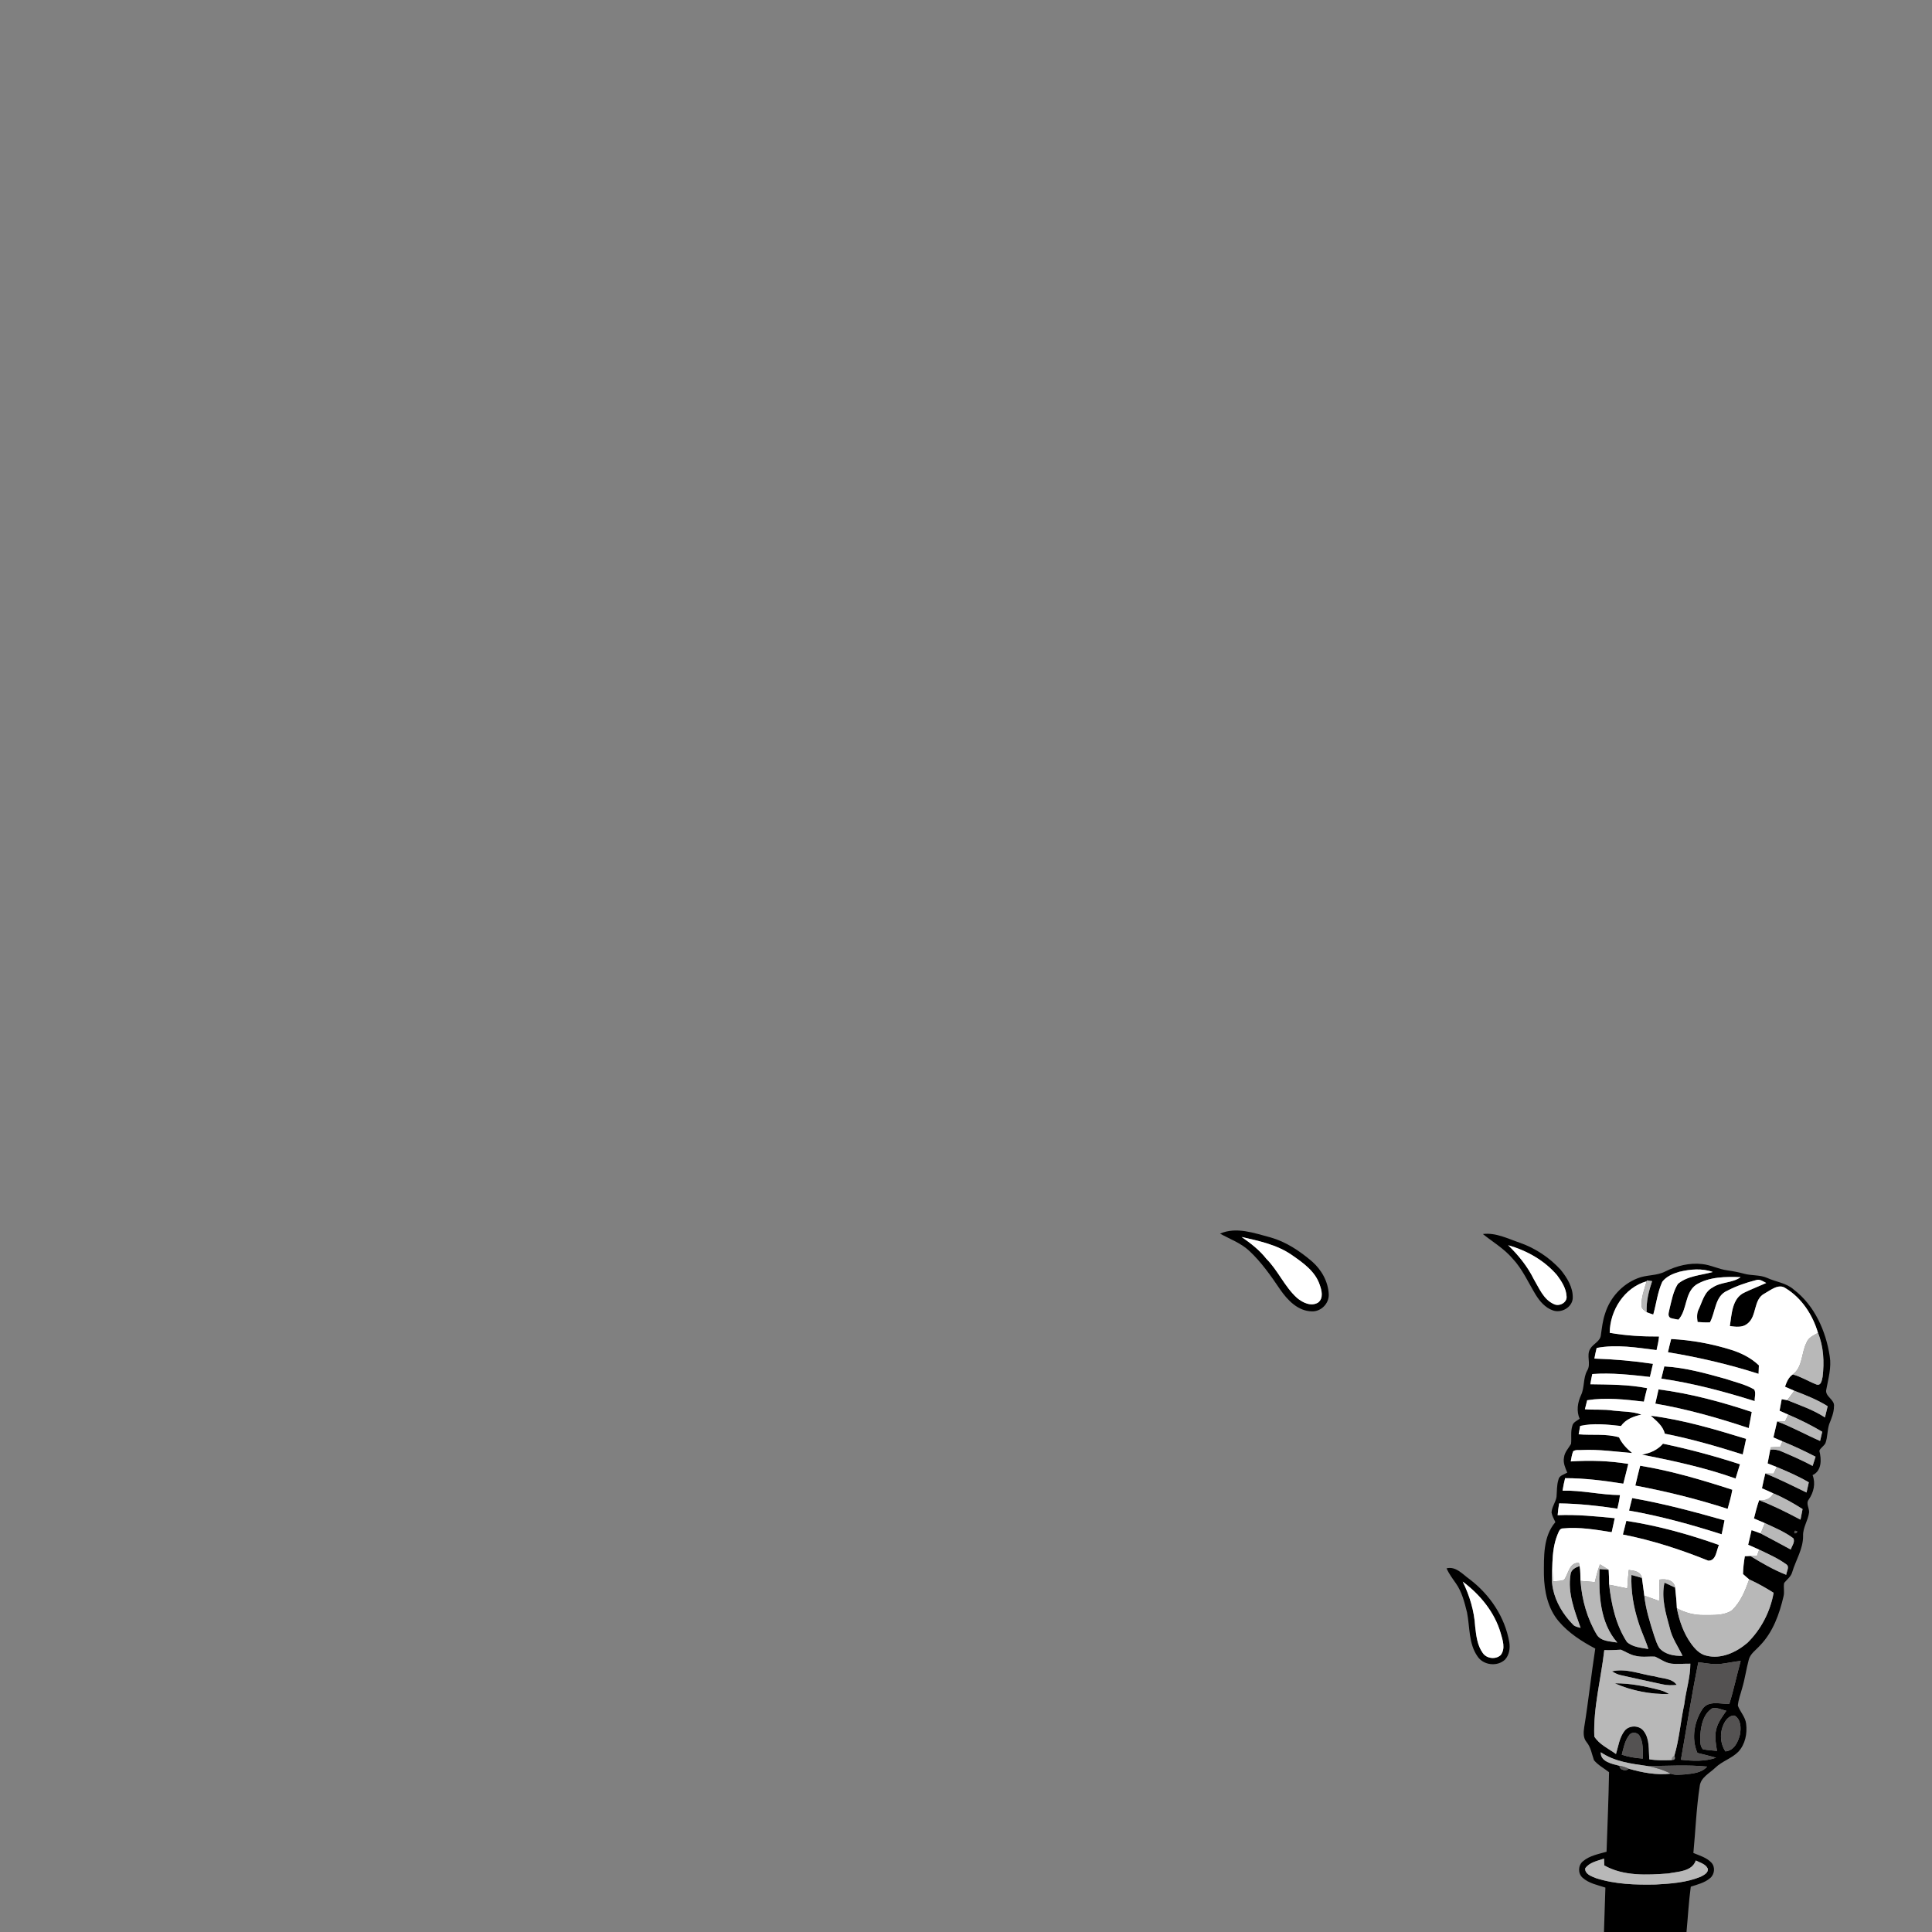 <?xml version="1.0" encoding="UTF-8" ?>
<!DOCTYPE svg PUBLIC "-//W3C//DTD SVG 1.1//EN" "http://www.w3.org/Graphics/SVG/1.1/DTD/svg11.dtd">
<svg width="1000pt" height="1000pt" viewBox="0 0 1000 1000" version="1.1" xmlns="http://www.w3.org/2000/svg">
<rect x="0" y="0" width="1000" height="1000" fill="#808080" stroke="none"/>
<g id="#000000ff">
<path fill="#000000" opacity="1.00" d=" M 631.49 638.53 C 639.96 634.82 649.19 638.27 657.58 640.47 C 665.66 642.76 672.76 647.51 679.08 652.91 C 684.00 657.20 687.48 663.37 687.76 669.97 C 687.97 674.67 683.75 678.96 679.03 678.75 C 671.82 678.66 666.40 672.94 662.59 667.42 C 657.79 660.33 652.85 653.25 646.57 647.39 C 642.23 643.36 636.59 641.34 631.49 638.53 M 642.64 640.25 C 647.33 643.49 651.89 647.00 655.44 651.53 C 661.53 657.63 664.88 665.94 671.28 671.76 C 674.17 674.22 678.56 676.40 682.20 674.24 C 685.22 671.98 684.11 667.83 683.03 664.85 C 680.64 657.87 674.31 653.53 668.53 649.50 C 660.86 644.21 651.56 642.29 642.64 640.25 Z" />
<path fill="#000000" opacity="1.00" d=" M 767.53 638.73 C 774.28 637.89 780.52 641.17 786.73 643.27 C 794.76 646.09 802.03 650.95 807.78 657.22 C 811.14 661.38 814.27 666.39 814.05 671.94 C 813.76 676.74 808.07 679.87 803.72 678.24 C 799.82 676.88 797.00 673.58 794.89 670.18 C 790.99 663.78 787.97 656.75 782.75 651.26 C 778.42 646.23 772.64 642.85 767.53 638.73 M 780.62 644.52 C 785.90 649.67 790.60 655.42 793.87 662.07 C 796.69 666.77 798.89 672.60 804.24 674.98 C 806.99 676.44 811.28 674.27 810.85 670.92 C 810.63 666.84 808.30 663.24 805.94 660.05 C 799.38 652.37 790.27 647.26 780.62 644.52 Z" />
<path fill="#000000" opacity="1.00" d=" M 862.05 658.05 C 867.89 655.19 874.45 653.52 880.98 654.27 C 885.49 654.72 889.57 656.95 894.05 657.53 C 896.98 657.93 899.89 658.50 902.75 659.28 C 906.66 660.35 910.90 659.78 914.68 661.45 C 919.25 663.54 924.60 664.02 928.47 667.50 C 939.24 675.73 945.08 688.90 947.07 702.03 C 948.02 707.85 946.33 713.58 945.28 719.25 C 944.43 722.85 949.80 724.37 949.26 727.98 C 949.24 731.21 947.95 734.20 946.78 737.15 C 945.78 740.30 945.99 743.72 944.89 746.86 C 944.19 748.45 942.28 749.36 941.70 750.93 C 942.82 755.36 943.03 761.25 938.19 763.52 C 939.87 767.84 938.76 772.48 936.18 776.19 C 934.61 778.19 936.53 780.59 936.38 782.81 C 935.88 787.00 933.09 790.64 933.28 794.97 C 933.34 801.73 929.49 807.50 927.63 813.78 C 926.98 816.10 924.95 817.52 923.49 819.29 C 923.00 821.54 923.74 823.91 923.17 826.19 C 921.02 835.46 917.65 844.90 910.85 851.83 C 908.80 854.14 905.87 855.99 905.13 859.18 C 903.83 863.98 903.19 868.94 901.76 873.71 C 900.98 876.74 899.75 879.70 899.51 882.84 C 900.71 886.06 903.38 888.67 903.79 892.20 C 904.44 897.28 903.32 902.89 899.74 906.72 C 896.32 910.18 891.41 911.54 887.91 914.90 C 884.89 917.86 880.20 919.96 879.75 924.68 C 878.00 936.07 877.60 947.63 876.49 959.10 C 879.74 960.47 883.39 961.46 885.86 964.15 C 887.92 966.42 887.46 970.24 885.12 972.14 C 882.30 974.55 878.58 975.41 875.14 976.54 C 874.09 984.32 873.67 992.18 872.93 1000.00 L 830.21 1000.00 C 830.45 992.34 830.73 984.67 830.95 977.01 C 826.88 975.67 822.37 974.84 819.11 971.88 C 816.63 969.68 816.79 965.45 819.35 963.38 C 822.77 960.47 827.35 959.67 831.55 958.46 C 832.02 944.73 832.61 931.01 832.84 917.28 C 830.22 915.25 827.18 913.65 825.04 911.09 C 823.90 907.91 823.46 904.44 821.24 901.75 C 819.42 899.59 819.57 896.72 819.97 894.11 C 822.17 880.55 823.61 866.88 825.71 853.30 C 818.72 849.62 811.95 845.26 806.79 839.20 C 801.14 832.55 799.29 823.58 799.13 815.07 C 799.14 805.84 798.64 795.31 805.06 787.86 C 804.32 786.23 803.39 784.65 803.07 782.89 C 803.21 780.01 805.16 777.63 805.65 774.84 C 805.91 771.86 805.72 768.81 806.63 765.93 C 806.99 763.68 809.55 763.25 811.21 762.22 C 810.20 759.76 808.97 757.17 809.52 754.44 C 809.79 751.67 811.84 749.66 813.17 747.37 C 813.51 744.29 812.87 741.09 813.82 738.07 C 814.20 736.14 816.22 735.42 817.63 734.35 C 815.88 730.39 816.56 725.98 818.32 722.16 C 820.27 718.13 819.32 713.35 821.54 709.40 C 823.70 705.93 820.92 701.61 823.10 698.15 C 824.60 695.48 828.39 694.30 828.62 690.94 C 829.16 687.24 829.55 683.49 830.78 679.94 C 833.27 671.76 839.58 664.78 847.56 661.66 C 852.21 659.73 857.55 660.47 862.05 658.05 M 869.21 658.28 C 865.96 659.22 862.54 660.67 860.42 663.40 C 857.94 668.76 857.33 674.76 855.72 680.40 C 854.56 680.01 853.40 679.66 852.30 679.19 C 852.04 673.67 853.38 668.30 855.13 663.11 C 854.45 663.02 853.09 662.82 852.42 662.73 L 852.28 663.19 C 840.75 666.46 833.30 678.23 833.18 689.86 C 841.58 691.35 850.18 691.83 858.72 691.78 C 858.49 694.15 857.96 696.48 857.42 698.81 C 847.17 697.51 836.72 695.74 826.43 697.70 C 825.98 699.52 825.58 701.35 825.25 703.20 C 835.41 703.53 845.52 704.41 855.58 705.92 C 855.06 708.18 854.52 710.43 853.99 712.70 C 844.10 711.60 834.12 710.45 824.16 711.20 C 823.78 712.95 823.45 714.71 823.15 716.49 C 832.97 716.65 842.91 716.59 852.56 718.51 C 851.95 720.82 851.37 723.14 850.86 725.49 C 841.14 724.37 831.26 723.21 821.52 724.76 C 821.09 726.31 820.70 727.86 820.34 729.43 C 825.22 729.85 830.15 729.35 835.01 730.12 C 839.87 730.72 844.91 730.47 849.58 732.20 C 845.54 733.10 841.50 734.58 839.02 738.10 C 832.01 737.34 824.84 736.50 817.89 738.06 C 817.60 739.49 817.34 740.94 817.11 742.40 C 824.07 742.98 831.20 741.98 838.00 743.95 C 839.52 747.23 842.03 749.79 844.78 752.08 C 836.20 751.40 827.63 750.12 818.99 750.52 C 817.43 750.71 815.60 750.18 814.27 751.19 C 813.59 752.86 813.34 754.66 813.02 756.44 C 822.94 755.79 832.96 756.09 842.79 757.71 C 841.94 761.12 841.12 764.54 840.22 767.95 C 830.25 766.38 820.20 765.09 810.10 765.10 C 809.56 767.23 809.11 769.38 808.77 771.56 C 818.74 771.30 828.52 773.76 838.48 773.85 C 838.23 776.22 837.71 778.55 837.16 780.88 C 827.17 779.37 817.11 778.28 807.00 778.15 C 806.66 780.17 806.39 782.21 806.24 784.26 C 816.13 783.84 825.97 784.84 835.79 785.80 C 835.27 788.22 834.74 790.64 834.21 793.06 C 825.93 791.75 817.52 790.28 809.11 791.10 C 807.21 790.99 806.79 792.99 806.16 794.34 C 804.28 798.93 803.72 803.93 803.52 808.85 C 803.29 813.36 802.85 817.95 803.82 822.41 C 805.27 829.43 809.19 835.76 814.16 840.86 C 815.16 841.99 816.72 842.16 818.11 842.58 C 815.01 833.79 811.35 824.54 812.89 815.06 C 813.08 812.46 815.46 811.32 817.61 810.58 C 818.09 813.10 817.94 815.70 818.07 818.26 C 818.79 828.11 821.54 837.86 826.64 846.35 C 828.95 849.65 833.53 849.52 837.11 850.19 C 828.01 839.82 827.51 825.20 827.90 812.12 C 829.47 812.23 831.05 812.37 832.64 812.51 C 832.78 815.08 832.88 817.66 832.89 820.25 C 834.06 830.56 836.37 841.10 842.11 849.91 C 845.07 852.59 849.41 852.84 853.18 853.51 C 851.74 848.88 849.57 844.53 848.13 839.91 C 845.52 831.97 844.08 823.58 844.44 815.21 C 846.24 815.66 848.06 816.18 849.86 816.74 C 850.32 819.78 850.67 822.84 851.08 825.89 C 851.87 833.05 854.05 839.94 856.24 846.77 C 856.99 848.92 857.64 851.17 858.94 853.09 C 861.93 856.42 866.60 857.19 870.88 857.06 C 868.61 852.27 865.40 847.88 864.26 842.62 C 862.18 835.04 859.78 827.07 861.53 819.18 C 863.37 820.00 865.22 820.85 867.05 821.75 C 867.42 825.30 867.79 828.86 867.94 832.43 C 869.19 838.89 871.39 845.31 875.27 850.68 C 877.25 853.42 879.72 856.16 883.16 856.95 C 890.80 858.94 898.65 855.26 904.39 850.39 C 911.50 843.48 916.31 834.17 918.02 824.42 C 913.95 821.85 909.75 819.49 905.38 817.49 C 904.27 816.59 903.21 815.67 902.18 814.72 C 902.25 811.62 902.60 808.54 903.13 805.50 C 903.84 805.46 905.25 805.40 905.96 805.37 C 911.91 809.01 918.04 812.58 924.55 815.12 C 924.65 813.36 926.53 810.90 924.51 809.65 C 920.22 806.52 915.31 804.40 910.55 802.09 C 908.65 801.23 906.75 800.37 904.85 799.56 C 905.41 797.03 905.99 794.51 906.60 792.00 C 908.18 792.51 909.74 793.09 911.32 793.70 C 916.52 796.45 921.72 799.22 926.89 802.04 C 927.45 800.20 929.22 798.17 928.25 796.24 C 923.78 792.86 918.53 790.72 913.49 788.36 C 911.59 787.56 909.72 786.75 907.84 785.97 C 908.62 782.78 909.42 779.59 910.53 776.49 C 917.90 779.32 924.96 782.88 931.93 786.58 C 932.28 784.74 932.64 782.91 933.01 781.09 C 928.18 778.01 923.20 775.17 917.91 772.98 C 915.95 772.06 913.97 771.18 911.99 770.34 C 912.50 767.77 913.08 765.21 913.71 762.67 C 921.01 765.53 927.97 769.15 935.05 772.52 C 935.46 770.76 935.87 769.01 936.24 767.25 C 930.93 764.14 925.30 761.67 919.63 759.33 C 918.05 758.69 916.48 758.06 914.91 757.45 C 915.37 755.08 915.80 752.71 916.27 750.36 C 918.38 750.12 920.50 750.48 922.43 751.39 C 927.75 753.69 933.09 755.99 938.21 758.76 C 938.74 757.17 939.24 755.57 939.74 753.99 C 934.14 751.08 928.42 748.41 922.58 746.03 C 921.02 745.34 919.46 744.67 917.91 744.01 C 918.55 741.23 919.19 738.47 919.84 735.71 C 927.48 738.57 934.61 742.58 942.08 745.83 C 942.45 744.23 942.82 742.65 943.19 741.08 C 937.55 737.71 931.65 734.78 925.61 732.21 C 924.09 731.52 922.59 730.85 921.10 730.19 C 921.48 728.20 921.84 726.21 922.20 724.22 C 922.92 724.35 924.36 724.59 925.08 724.72 C 931.71 727.42 938.56 729.70 944.59 733.67 C 945.07 731.73 945.54 729.80 945.99 727.86 C 940.62 724.46 934.66 722.14 928.75 719.86 C 927.13 719.15 925.51 718.46 923.91 717.75 C 924.77 715.36 925.71 712.87 927.94 711.41 C 932.25 712.57 936.05 714.99 940.17 716.60 C 942.67 717.45 942.99 714.30 943.38 712.62 C 944.28 705.02 943.92 697.05 940.99 689.90 C 938.25 680.60 932.60 671.87 924.21 666.77 C 920.62 664.25 916.61 667.72 913.45 669.46 C 907.27 672.55 909.64 681.41 904.27 685.27 C 901.71 687.27 898.33 686.73 895.37 686.38 C 896.35 680.27 896.45 671.96 902.97 668.99 C 906.66 667.23 910.47 665.75 914.20 664.07 C 912.55 663.25 910.87 661.89 908.94 662.58 C 903.80 663.89 898.74 665.63 894.03 668.08 C 887.59 670.85 888.01 679.05 885.06 684.45 C 882.92 684.55 880.79 684.44 878.67 684.26 C 878.31 682.01 878.19 679.64 879.30 677.56 C 881.15 673.59 882.21 668.63 886.42 666.42 C 890.79 663.41 896.70 664.19 900.95 661.04 C 893.24 660.79 884.73 660.80 877.95 664.96 C 871.85 669.23 873.43 677.92 868.76 683.06 C 867.38 682.80 866.00 682.60 864.69 682.19 C 862.81 681.13 863.96 678.96 864.17 677.36 C 865.25 673.00 866.04 668.38 868.48 664.54 C 873.49 660.32 880.45 660.10 886.52 658.38 C 880.97 656.35 874.84 656.94 869.21 658.28 M 929.03 792.32 C 927.50 795.31 932.36 792.43 929.03 792.32 M 830.38 854.10 C 828.69 869.00 824.63 883.75 825.21 898.82 C 827.70 902.88 832.60 905.11 836.43 907.88 C 837.67 903.83 838.19 899.35 840.86 895.91 C 843.28 892.80 848.64 892.87 850.90 896.16 C 853.94 900.27 853.29 905.76 853.66 910.60 C 857.49 911.25 861.38 911.12 865.26 911.03 C 866.93 911.06 867.39 910.30 866.65 908.74 C 869.22 900.02 869.89 890.84 871.81 881.96 C 872.65 874.98 874.93 868.19 874.92 861.13 C 871.62 861.07 868.31 861.46 865.04 861.09 C 861.94 860.69 859.43 858.73 856.67 857.48 C 853.17 857.28 849.60 857.94 846.17 856.97 C 843.57 856.42 841.39 854.88 838.98 853.88 C 836.11 854.02 833.24 854.23 830.38 854.10 M 891.03 861.18 C 887.02 861.67 883.02 860.89 879.06 860.34 C 875.63 877.09 873.04 894.01 870.04 910.84 C 876.09 911.51 882.39 911.85 888.24 909.79 C 885.03 908.88 881.80 908.08 878.57 907.31 C 875.34 899.88 876.90 890.98 881.31 884.39 C 884.50 880.02 890.54 882.05 895.09 881.96 C 897.38 874.63 898.94 867.09 900.98 859.69 C 897.64 860.01 894.36 860.77 891.03 861.18 M 886.31 884.19 C 881.69 887.02 880.44 892.94 880.09 897.97 C 880.15 900.43 879.59 903.43 881.40 905.42 C 883.80 905.90 886.27 906.02 888.72 906.26 C 888.11 902.61 887.40 898.83 888.30 895.17 C 889.13 891.52 891.50 888.53 893.55 885.50 C 891.18 884.96 888.76 883.67 886.31 884.19 M 892.96 890.99 C 890.07 895.65 890.00 901.90 893.06 906.52 C 897.54 906.15 899.68 901.64 900.60 897.78 C 901.23 894.40 901.14 889.96 897.82 887.98 C 895.73 887.78 894.02 889.36 892.96 890.99 M 843.20 898.20 C 840.96 901.08 840.36 904.80 839.43 908.24 C 842.95 909.41 846.63 909.98 850.33 910.24 C 850.26 906.28 850.71 901.93 848.59 898.40 C 847.54 896.54 844.32 896.31 843.20 898.20 M 828.57 906.96 C 828.27 911.90 834.61 913.05 838.31 913.98 C 837.93 916.04 841.82 917.08 842.96 915.46 C 849.98 917.50 857.47 918.91 864.78 918.05 C 867.05 918.97 869.58 918.54 871.97 918.44 C 876.06 917.99 880.70 917.72 883.62 914.39 C 873.34 913.34 863.03 914.08 852.73 914.09 C 844.39 912.89 835.70 911.87 828.57 906.96 M 820.48 967.09 C 820.34 970.07 823.72 971.16 825.98 972.10 C 835.94 975.32 846.58 975.64 856.97 975.42 C 864.84 974.98 872.96 974.44 880.33 971.37 C 881.93 970.50 884.41 969.37 883.92 967.15 C 882.78 964.75 879.91 964.12 877.75 962.98 C 875.75 968.79 868.52 968.70 863.48 969.71 C 852.44 970.52 840.34 971.17 830.37 965.54 C 830.29 964.35 830.26 963.18 830.24 962.01 C 826.81 963.24 822.69 963.87 820.48 967.09 Z" />
<path fill="#000000" opacity="1.00" d=" M 864.99 693.07 C 875.58 693.62 886.09 695.53 896.21 698.72 C 901.42 700.37 906.42 702.90 910.40 706.71 C 910.32 708.16 910.27 709.62 910.23 711.09 C 894.91 706.18 879.20 702.53 863.33 699.91 C 863.84 697.62 864.39 695.34 864.99 693.07 Z" />
<path fill="#000000" opacity="1.00" d=" M 859.90 713.56 C 860.39 711.45 860.91 709.34 861.44 707.24 C 872.28 707.86 882.79 710.80 893.19 713.70 C 898.14 715.39 903.38 716.52 907.94 719.17 C 909.05 720.91 908.06 723.23 908.24 725.21 C 892.42 720.24 876.34 715.95 859.90 713.56 Z" />
<path fill="#000000" opacity="1.00" d=" M 856.79 726.51 C 857.31 724.05 857.87 721.59 858.46 719.15 C 874.91 721.25 891.00 725.61 906.71 730.83 C 906.26 733.62 905.63 736.38 905.14 739.18 C 889.32 733.90 873.24 729.33 856.79 726.51 Z" />
<path fill="#000000" opacity="1.00" d=" M 854.42 732.78 C 871.25 734.90 887.61 739.78 903.79 744.74 C 903.29 747.45 902.59 750.13 902.02 752.83 C 888.75 748.65 875.36 744.75 861.69 742.07 C 860.72 737.97 857.35 735.45 854.42 732.78 Z" />
<path fill="#000000" opacity="1.00" d=" M 849.88 752.90 C 854.04 752.21 857.95 750.50 860.76 747.26 C 874.23 750.06 887.52 753.64 900.60 757.90 C 899.84 760.36 899.07 762.81 898.34 765.28 C 882.60 759.66 866.23 756.14 849.88 752.90 Z" />
<path fill="#000000" opacity="1.00" d=" M 848.95 758.66 C 865.20 761.31 881.00 766.03 896.65 771.09 C 896.08 774.44 895.14 777.71 894.23 780.98 C 878.59 775.93 862.60 771.95 846.44 768.93 C 847.23 765.49 848.08 762.07 848.95 758.66 Z" />
<path fill="#000000" opacity="1.00" d=" M 843.19 781.87 C 843.72 779.71 844.25 777.55 844.80 775.40 C 860.97 778.20 876.84 782.47 892.62 786.94 C 892.18 789.35 891.61 791.74 891.13 794.15 C 875.40 789.14 859.47 784.71 843.19 781.87 Z" />
<path fill="#000000" opacity="1.00" d=" M 841.79 787.20 C 858.12 789.67 874.16 794.14 889.72 799.67 C 888.41 802.44 888.27 808.00 884.17 807.79 C 869.89 802.03 855.14 797.23 840.00 794.27 C 840.60 791.91 841.20 789.55 841.79 787.20 Z" />
<path fill="#000000" opacity="1.00" d=" M 748.71 811.79 C 753.52 810.52 757.08 814.88 760.62 817.38 C 771.11 825.31 778.97 836.97 781.21 850.03 C 781.73 853.12 781.18 856.62 779.01 859.00 C 775.00 862.82 767.69 861.95 764.71 857.27 C 760.10 850.64 760.83 842.17 759.33 834.60 C 758.03 829.36 756.69 823.94 753.52 819.47 C 751.77 817.00 749.98 814.54 748.71 811.79 M 757.10 818.64 C 760.67 825.91 763.07 833.85 763.55 841.96 C 764.08 846.62 764.64 851.63 767.45 855.56 C 769.44 858.53 774.14 859.10 776.76 856.67 C 779.36 853.31 777.77 848.88 776.74 845.25 C 773.56 834.39 766.06 825.33 757.10 818.64 Z" />
<path fill="#000000" opacity="1.00" d=" M 834.34 865.08 C 841.80 863.34 849.22 866.67 856.58 867.70 C 860.37 868.91 865.34 868.52 867.87 872.11 C 865.34 872.36 862.79 872.37 860.33 871.77 C 853.18 870.17 845.99 868.71 838.86 867.05 C 837.22 866.70 835.74 865.93 834.34 865.08 Z" />
<path fill="#000000" opacity="1.00" d=" M 835.79 871.29 C 843.78 871.20 851.67 872.81 859.36 874.83 C 860.98 875.24 862.47 876.00 863.93 876.82 C 854.33 877.05 844.58 875.15 835.79 871.29 Z" />
</g>
<g id="#ffffffff">
<path fill="#ffffff" opacity="1.00" d=" M 642.64 640.25 C 651.56 642.29 660.86 644.21 668.53 649.50 C 674.31 653.53 680.64 657.87 683.03 664.85 C 684.11 667.83 685.22 671.98 682.20 674.24 C 678.56 676.40 674.17 674.22 671.28 671.76 C 664.88 665.94 661.53 657.63 655.44 651.53 C 651.89 647.00 647.33 643.49 642.64 640.25 Z" />
<path fill="#ffffff" opacity="1.00" d=" M 780.62 644.52 C 790.27 647.26 799.38 652.37 805.94 660.05 C 808.30 663.24 810.63 666.84 810.85 670.92 C 811.28 674.27 806.99 676.44 804.24 674.98 C 798.89 672.60 796.69 666.77 793.87 662.07 C 790.60 655.42 785.90 649.67 780.62 644.52 Z" />
<path fill="#ffffff" opacity="1.00" d=" M 869.21 658.28 C 874.84 656.94 880.97 656.35 886.52 658.38 C 880.45 660.10 873.49 660.32 868.48 664.54 C 866.04 668.38 865.25 673.00 864.17 677.36 C 863.96 678.96 862.81 681.13 864.69 682.19 C 866.00 682.60 867.38 682.80 868.76 683.06 C 873.43 677.92 871.85 669.23 877.95 664.96 C 884.73 660.80 893.24 660.79 900.95 661.04 C 896.70 664.19 890.79 663.41 886.42 666.42 C 882.21 668.63 881.15 673.59 879.30 677.56 C 878.19 679.64 878.31 682.01 878.67 684.26 C 880.79 684.44 882.92 684.55 885.06 684.45 C 888.01 679.05 887.59 670.85 894.03 668.08 C 898.74 665.63 903.80 663.89 908.94 662.58 C 910.87 661.89 912.55 663.25 914.20 664.07 C 910.47 665.75 906.66 667.23 902.97 668.99 C 896.45 671.96 896.35 680.27 895.37 686.38 C 898.33 686.73 901.71 687.27 904.27 685.27 C 909.64 681.41 907.27 672.55 913.45 669.46 C 916.61 667.72 920.62 664.25 924.21 666.77 C 932.60 671.87 938.25 680.60 940.99 689.90 C 938.72 691.19 935.95 692.31 935.02 694.99 C 932.32 700.31 933.13 707.55 927.94 711.41 C 925.71 712.87 924.77 715.36 923.91 717.75 C 925.51 718.46 927.13 719.15 928.75 719.86 C 927.53 721.48 926.31 723.10 925.08 724.72 C 924.36 724.59 922.92 724.35 922.20 724.22 C 921.84 726.21 921.48 728.20 921.10 730.19 C 922.59 730.85 924.09 731.52 925.61 732.21 C 925.03 733.35 924.47 734.52 923.93 735.69 C 922.55 735.68 921.19 735.69 919.84 735.71 C 919.19 738.47 918.55 741.23 917.91 744.01 C 919.46 744.67 921.02 745.34 922.58 746.03 C 922.18 746.98 921.79 747.95 921.41 748.92 C 919.78 748.95 918.16 748.99 916.56 749.11 C 916.48 749.42 916.34 750.05 916.27 750.36 C 915.80 752.71 915.37 755.08 914.91 757.45 C 916.48 758.06 918.05 758.69 919.63 759.33 C 919.08 760.45 918.55 761.58 918.03 762.73 C 916.58 762.69 915.14 762.67 913.71 762.67 C 913.08 765.21 912.50 767.77 911.99 770.34 C 913.97 771.18 915.95 772.06 917.91 772.98 C 916.42 775.86 913.61 776.86 910.53 776.49 C 909.42 779.59 908.62 782.78 907.84 785.97 C 909.72 786.75 911.59 787.56 913.49 788.36 C 912.77 790.14 912.05 791.92 911.32 793.70 C 909.74 793.09 908.18 792.51 906.60 792.00 C 905.99 794.51 905.41 797.03 904.85 799.56 C 906.75 800.37 908.65 801.23 910.55 802.09 C 910.16 803.14 909.79 804.20 909.42 805.26 C 908.25 805.28 907.10 805.31 905.96 805.37 C 905.25 805.40 903.84 805.46 903.13 805.50 C 902.60 808.54 902.25 811.62 902.18 814.72 C 903.21 815.67 904.27 816.59 905.38 817.49 C 903.35 823.23 900.96 829.19 896.48 833.48 C 892.26 836.34 886.81 835.88 881.95 835.95 C 877.04 836.02 872.22 834.79 867.94 832.43 C 867.79 828.86 867.42 825.30 867.05 821.75 C 866.48 817.73 862.28 817.10 858.97 817.59 C 858.86 821.27 858.82 824.96 858.77 828.65 C 856.21 827.71 853.64 826.78 851.08 825.89 C 850.67 822.84 850.32 819.78 849.86 816.74 C 849.25 813.37 845.89 812.95 843.06 812.60 C 842.68 815.77 842.45 818.96 842.29 822.15 C 839.14 821.54 836.01 820.90 832.89 820.25 C 832.88 817.66 832.78 815.08 832.64 812.51 C 831.14 811.55 829.63 810.61 828.13 809.69 C 827.04 812.68 826.20 815.76 825.49 818.87 C 823.01 818.66 820.54 818.47 818.07 818.26 C 817.94 815.70 818.09 813.10 817.61 810.58 C 817.52 810.17 817.33 809.33 817.23 808.91 C 812.14 808.74 811.92 814.60 809.53 817.76 C 807.71 818.38 805.76 818.36 803.87 818.51 C 803.70 815.29 803.50 812.07 803.52 808.85 C 803.72 803.93 804.28 798.93 806.16 794.34 C 806.79 792.99 807.21 790.99 809.11 791.10 C 817.52 790.28 825.93 791.75 834.21 793.06 C 834.74 790.64 835.27 788.22 835.79 785.80 C 825.97 784.84 816.13 783.84 806.24 784.26 C 806.39 782.21 806.66 780.17 807.00 778.15 C 817.11 778.28 827.17 779.37 837.16 780.88 C 837.71 778.55 838.23 776.22 838.48 773.85 C 828.52 773.76 818.74 771.30 808.77 771.56 C 809.11 769.38 809.56 767.23 810.10 765.10 C 820.20 765.09 830.25 766.38 840.22 767.95 C 841.12 764.54 841.94 761.12 842.79 757.71 C 832.96 756.09 822.94 755.79 813.02 756.44 C 813.34 754.66 813.59 752.86 814.27 751.19 C 815.60 750.18 817.43 750.71 818.99 750.52 C 827.63 750.12 836.20 751.40 844.78 752.08 C 842.03 749.79 839.52 747.23 838.00 743.95 C 831.20 741.98 824.07 742.98 817.11 742.40 C 817.34 740.94 817.60 739.49 817.89 738.06 C 824.84 736.50 832.01 737.34 839.02 738.10 C 841.50 734.58 845.54 733.10 849.58 732.20 C 844.91 730.47 839.87 730.72 835.01 730.12 C 830.15 729.35 825.22 729.85 820.34 729.43 C 820.70 727.86 821.09 726.31 821.52 724.76 C 831.26 723.21 841.14 724.37 850.86 725.49 C 851.37 723.14 851.95 720.82 852.56 718.51 C 842.91 716.59 832.97 716.65 823.15 716.49 C 823.45 714.71 823.78 712.95 824.16 711.20 C 834.12 710.45 844.10 711.60 853.99 712.70 C 854.52 710.43 855.06 708.18 855.58 705.92 C 845.52 704.41 835.41 703.53 825.25 703.20 C 825.58 701.35 825.98 699.52 826.43 697.70 C 836.72 695.74 847.17 697.51 857.42 698.81 C 857.96 696.48 858.49 694.15 858.72 691.78 C 850.18 691.83 841.58 691.35 833.18 689.86 C 833.30 678.23 840.75 666.46 852.28 663.19 C 851.13 667.35 849.44 671.50 849.66 675.88 C 849.63 677.49 851.22 678.29 852.30 679.19 C 853.40 679.66 854.56 680.01 855.72 680.40 C 857.33 674.76 857.94 668.76 860.42 663.40 C 862.54 660.67 865.96 659.22 869.21 658.28 M 864.99 693.07 C 864.39 695.34 863.84 697.62 863.33 699.91 C 879.20 702.53 894.91 706.18 910.23 711.09 C 910.27 709.62 910.32 708.16 910.40 706.71 C 906.42 702.90 901.42 700.37 896.21 698.72 C 886.09 695.53 875.58 693.62 864.99 693.07 M 859.90 713.56 C 876.34 715.95 892.42 720.24 908.24 725.21 C 908.06 723.23 909.05 720.91 907.94 719.17 C 903.38 716.52 898.14 715.39 893.19 713.70 C 882.79 710.80 872.28 707.86 861.44 707.24 C 860.91 709.34 860.39 711.45 859.90 713.56 M 856.79 726.51 C 873.24 729.33 889.32 733.90 905.14 739.18 C 905.63 736.38 906.26 733.62 906.71 730.83 C 891.00 725.61 874.91 721.25 858.46 719.15 C 857.87 721.59 857.31 724.05 856.79 726.51 M 854.42 732.78 C 857.35 735.45 860.72 737.97 861.69 742.07 C 875.36 744.75 888.75 748.65 902.02 752.83 C 902.59 750.13 903.29 747.45 903.79 744.74 C 887.61 739.78 871.25 734.90 854.42 732.78 M 849.88 752.90 C 866.23 756.14 882.60 759.66 898.34 765.28 C 899.07 762.81 899.84 760.36 900.60 757.90 C 887.52 753.64 874.23 750.06 860.76 747.26 C 857.95 750.50 854.04 752.21 849.88 752.90 M 848.95 758.66 C 848.08 762.07 847.23 765.49 846.44 768.93 C 862.60 771.95 878.59 775.93 894.23 780.98 C 895.14 777.71 896.08 774.44 896.65 771.09 C 881.00 766.03 865.20 761.31 848.95 758.66 M 843.19 781.87 C 859.47 784.71 875.40 789.14 891.13 794.15 C 891.61 791.74 892.18 789.35 892.62 786.94 C 876.84 782.47 860.97 778.20 844.80 775.40 C 844.25 777.55 843.72 779.71 843.19 781.87 M 841.79 787.20 C 841.20 789.55 840.60 791.91 840.00 794.27 C 855.14 797.23 869.89 802.03 884.17 807.79 C 888.27 808.00 888.41 802.44 889.72 799.67 C 874.16 794.14 858.12 789.67 841.79 787.20 Z" />
<path fill="#ffffff" opacity="1.00" d=" M 757.10 818.64 C 766.06 825.33 773.56 834.39 776.74 845.25 C 777.77 848.88 779.36 853.31 776.76 856.67 C 774.14 859.10 769.44 858.53 767.45 855.56 C 764.64 851.63 764.08 846.62 763.55 841.96 C 763.07 833.85 760.67 825.91 757.10 818.64 Z" />
</g>
<g id="#b8b8b8ff">
<path fill="#b8b8b8" opacity="1.00" d=" M 852.42 662.73 C 853.09 662.82 854.45 663.02 855.13 663.11 C 853.38 668.30 852.04 673.67 852.30 679.19 C 851.22 678.29 849.63 677.49 849.66 675.88 C 849.44 671.50 851.13 667.35 852.28 663.19 L 852.42 662.73 Z" />
<path fill="#b8b8b8" opacity="1.00" d=" M 935.02 694.99 C 935.95 692.31 938.72 691.19 940.99 689.90 C 943.92 697.05 944.28 705.02 943.38 712.62 C 942.99 714.30 942.67 717.45 940.17 716.60 C 936.05 714.99 932.25 712.57 927.94 711.41 C 933.13 707.55 932.32 700.31 935.02 694.99 Z" />
<path fill="#b8b8b8" opacity="1.00" d=" M 928.75 719.86 C 934.66 722.14 940.62 724.46 945.99 727.86 C 945.54 729.80 945.07 731.73 944.59 733.67 C 938.56 729.70 931.71 727.42 925.08 724.72 C 926.31 723.10 927.53 721.48 928.75 719.86 Z" />
<path fill="#b8b8b8" opacity="1.00" d=" M 925.61 732.21 C 931.65 734.78 937.55 737.71 943.19 741.08 C 942.82 742.65 942.45 744.23 942.08 745.83 C 934.61 742.58 927.48 738.57 919.84 735.71 C 921.19 735.69 922.55 735.68 923.93 735.69 C 924.47 734.52 925.03 733.35 925.61 732.21 Z" />
<path fill="#b8b8b8" opacity="1.00" d=" M 922.58 746.03 C 928.42 748.41 934.14 751.08 939.74 753.99 C 939.24 755.57 938.74 757.17 938.21 758.76 C 933.09 755.99 927.75 753.69 922.43 751.39 C 920.50 750.48 918.38 750.12 916.27 750.36 C 916.34 750.05 916.48 749.42 916.56 749.11 C 918.16 748.99 919.78 748.95 921.41 748.92 C 921.79 747.95 922.18 746.98 922.58 746.03 Z" />
<path fill="#b8b8b8" opacity="1.00" d=" M 919.63 759.33 C 925.30 761.67 930.93 764.14 936.24 767.25 C 935.87 769.01 935.46 770.76 935.05 772.52 C 927.97 769.15 921.01 765.53 913.71 762.67 C 915.14 762.67 916.58 762.69 918.03 762.73 C 918.55 761.58 919.08 760.45 919.63 759.33 Z" />
<path fill="#b8b8b8" opacity="1.00" d=" M 917.91 772.98 C 923.20 775.17 928.18 778.01 933.01 781.09 C 932.64 782.91 932.28 784.74 931.93 786.58 C 924.96 782.88 917.90 779.32 910.53 776.49 C 913.61 776.86 916.42 775.86 917.91 772.98 Z" />
<path fill="#b8b8b8" opacity="1.00" d=" M 913.49 788.36 C 918.53 790.72 923.78 792.86 928.25 796.24 C 929.22 798.17 927.45 800.20 926.89 802.04 C 921.72 799.22 916.52 796.45 911.32 793.70 C 912.05 791.92 912.77 790.14 913.49 788.36 Z" />
<path fill="#b8b8b8" opacity="1.00" d=" M 910.55 802.09 C 915.31 804.40 920.22 806.52 924.51 809.65 C 926.53 810.90 924.65 813.36 924.55 815.12 C 918.04 812.58 911.91 809.01 905.96 805.37 C 907.10 805.31 908.25 805.28 909.42 805.26 C 909.79 804.20 910.16 803.14 910.55 802.09 Z" />
<path fill="#b8b8b8" opacity="1.00" d=" M 803.82 822.41 C 802.85 817.95 803.29 813.36 803.52 808.85 C 803.50 812.07 803.70 815.29 803.87 818.51 C 805.76 818.36 807.71 818.38 809.53 817.76 C 811.92 814.60 812.14 808.74 817.23 808.91 C 817.33 809.33 817.52 810.17 817.61 810.58 C 815.46 811.32 813.08 812.46 812.89 815.06 C 811.35 824.54 815.01 833.79 818.11 842.58 C 816.72 842.16 815.16 841.99 814.16 840.86 C 809.19 835.76 805.27 829.43 803.82 822.41 Z" />
<path fill="#b8b8b8" opacity="1.00" d=" M 828.13 809.69 C 829.63 810.61 831.14 811.55 832.64 812.51 C 831.05 812.37 829.47 812.23 827.90 812.12 C 827.51 825.20 828.01 839.82 837.11 850.19 C 833.53 849.52 828.95 849.65 826.64 846.35 C 821.54 837.86 818.79 828.11 818.07 818.26 C 820.54 818.47 823.01 818.66 825.49 818.87 C 826.20 815.76 827.04 812.68 828.13 809.69 Z" />
<path fill="#b8b8b8" opacity="1.00" d=" M 843.06 812.60 C 845.89 812.95 849.25 813.37 849.86 816.74 C 848.06 816.18 846.24 815.66 844.44 815.21 C 844.08 823.58 845.52 831.97 848.13 839.91 C 849.57 844.53 851.74 848.88 853.18 853.51 C 849.41 852.84 845.07 852.59 842.11 849.91 C 836.37 841.10 834.06 830.56 832.89 820.25 C 836.01 820.90 839.14 821.54 842.29 822.15 C 842.45 818.96 842.68 815.77 843.06 812.60 Z" />
<path fill="#b8b8b8" opacity="1.00" d=" M 858.97 817.59 C 862.28 817.10 866.48 817.73 867.05 821.75 C 865.22 820.85 863.37 820.00 861.53 819.18 C 859.78 827.07 862.18 835.04 864.26 842.62 C 865.40 847.88 868.61 852.27 870.88 857.06 C 866.60 857.19 861.93 856.42 858.94 853.09 C 857.64 851.17 856.99 848.92 856.24 846.77 C 854.05 839.94 851.87 833.05 851.08 825.89 C 853.64 826.78 856.21 827.71 858.77 828.65 C 858.82 824.96 858.86 821.27 858.97 817.59 Z" />
<path fill="#b8b8b8" opacity="1.00" d=" M 905.38 817.49 C 909.75 819.49 913.95 821.85 918.02 824.42 C 916.31 834.17 911.50 843.48 904.39 850.39 C 898.65 855.26 890.80 858.94 883.16 856.95 C 879.72 856.16 877.25 853.42 875.27 850.68 C 871.39 845.31 869.19 838.89 867.94 832.43 C 872.22 834.79 877.04 836.02 881.95 835.95 C 886.81 835.88 892.26 836.34 896.48 833.48 C 900.96 829.19 903.35 823.23 905.38 817.49 Z" />
<path fill="#b8b8b8" opacity="1.00" d=" M 830.38 854.10 C 833.24 854.23 836.11 854.02 838.98 853.88 C 841.39 854.88 843.57 856.42 846.17 856.97 C 849.60 857.94 853.17 857.28 856.67 857.48 C 859.43 858.73 861.94 860.69 865.04 861.09 C 868.31 861.46 871.62 861.07 874.92 861.13 C 874.93 868.19 872.65 874.98 871.81 881.96 C 869.89 890.84 869.22 900.02 866.65 908.74 C 865.64 909.22 865.17 909.99 865.26 911.03 C 861.38 911.12 857.49 911.25 853.66 910.60 C 853.29 905.76 853.94 900.27 850.90 896.16 C 848.64 892.87 843.28 892.80 840.86 895.91 C 838.19 899.35 837.67 903.83 836.43 907.88 C 832.60 905.11 827.70 902.88 825.21 898.82 C 824.63 883.75 828.69 869.00 830.38 854.10 M 834.34 865.08 C 835.74 865.93 837.22 866.70 838.86 867.05 C 845.99 868.71 853.18 870.17 860.33 871.77 C 862.79 872.37 865.34 872.36 867.87 872.11 C 865.34 868.52 860.37 868.91 856.58 867.70 C 849.22 866.67 841.80 863.34 834.34 865.08 M 835.79 871.29 C 844.58 875.15 854.33 877.05 863.93 876.82 C 862.47 876.00 860.98 875.24 859.36 874.83 C 851.67 872.81 843.78 871.20 835.79 871.29 Z" />
<path fill="#b8b8b8" opacity="1.00" d=" M 828.57 906.96 C 835.70 911.87 844.39 912.89 852.73 914.09 C 856.90 914.85 860.99 916.10 864.78 918.05 C 857.47 918.91 849.98 917.50 842.96 915.46 C 841.47 914.77 839.93 914.20 838.31 913.98 C 834.61 913.05 828.27 911.90 828.57 906.96 Z" />
<path fill="#b8b8b8" opacity="1.00" d=" M 820.48 967.09 C 822.69 963.87 826.81 963.24 830.24 962.01 C 830.26 963.18 830.29 964.35 830.37 965.54 C 840.34 971.17 852.44 970.52 863.48 969.71 C 868.52 968.70 875.75 968.79 877.75 962.98 C 879.91 964.12 882.78 964.75 883.92 967.15 C 884.41 969.37 881.93 970.50 880.33 971.37 C 872.96 974.44 864.84 974.98 856.97 975.42 C 846.58 975.64 835.94 975.32 825.98 972.10 C 823.72 971.16 820.34 970.07 820.48 967.09 Z" />
</g>
<g id="#545252ff">
<path fill="#545252" opacity="1.00" d=" M 929.03 792.32 C 932.36 792.43 927.50 795.31 929.03 792.32 Z" />
<path fill="#545252" opacity="1.00" d=" M 891.03 861.18 C 894.36 860.77 897.64 860.01 900.98 859.69 C 898.94 867.09 897.38 874.63 895.09 881.96 C 890.54 882.05 884.50 880.02 881.31 884.39 C 876.90 890.98 875.34 899.88 878.57 907.31 C 881.80 908.08 885.03 908.88 888.24 909.79 C 882.39 911.85 876.09 911.51 870.04 910.84 C 873.04 894.01 875.63 877.09 879.06 860.34 C 883.02 860.89 887.02 861.67 891.03 861.18 Z" />
<path fill="#545252" opacity="1.00" d=" M 886.31 884.19 C 888.76 883.67 891.18 884.96 893.55 885.50 C 891.50 888.53 889.13 891.52 888.30 895.17 C 887.40 898.83 888.11 902.61 888.72 906.26 C 886.27 906.02 883.80 905.90 881.40 905.42 C 879.59 903.43 880.15 900.43 880.09 897.97 C 880.44 892.94 881.69 887.02 886.31 884.19 Z" />
<path fill="#545252" opacity="1.00" d=" M 892.96 890.99 C 894.02 889.36 895.73 887.78 897.82 887.98 C 901.14 889.96 901.23 894.40 900.60 897.78 C 899.68 901.64 897.54 906.15 893.06 906.52 C 890.00 901.90 890.07 895.65 892.96 890.99 Z" />
<path fill="#545252" opacity="1.00" d=" M 843.20 898.20 C 844.32 896.31 847.54 896.54 848.59 898.40 C 850.71 901.93 850.26 906.28 850.33 910.24 C 846.63 909.98 842.95 909.41 839.43 908.24 C 840.36 904.80 840.96 901.08 843.20 898.20 Z" />
<path fill="#545252" opacity="1.00" d=" M 852.73 914.09 C 863.03 914.08 873.34 913.34 883.62 914.39 C 880.70 917.72 876.06 917.99 871.97 918.44 C 869.58 918.54 867.05 918.97 864.78 918.05 C 860.99 916.10 856.90 914.85 852.73 914.09 Z" />
<path fill="#545252" opacity="1.00" d=" M 838.31 913.98 C 839.93 914.20 841.47 914.77 842.96 915.46 C 841.82 917.08 837.93 916.04 838.31 913.98 Z" />
</g>
</svg>
